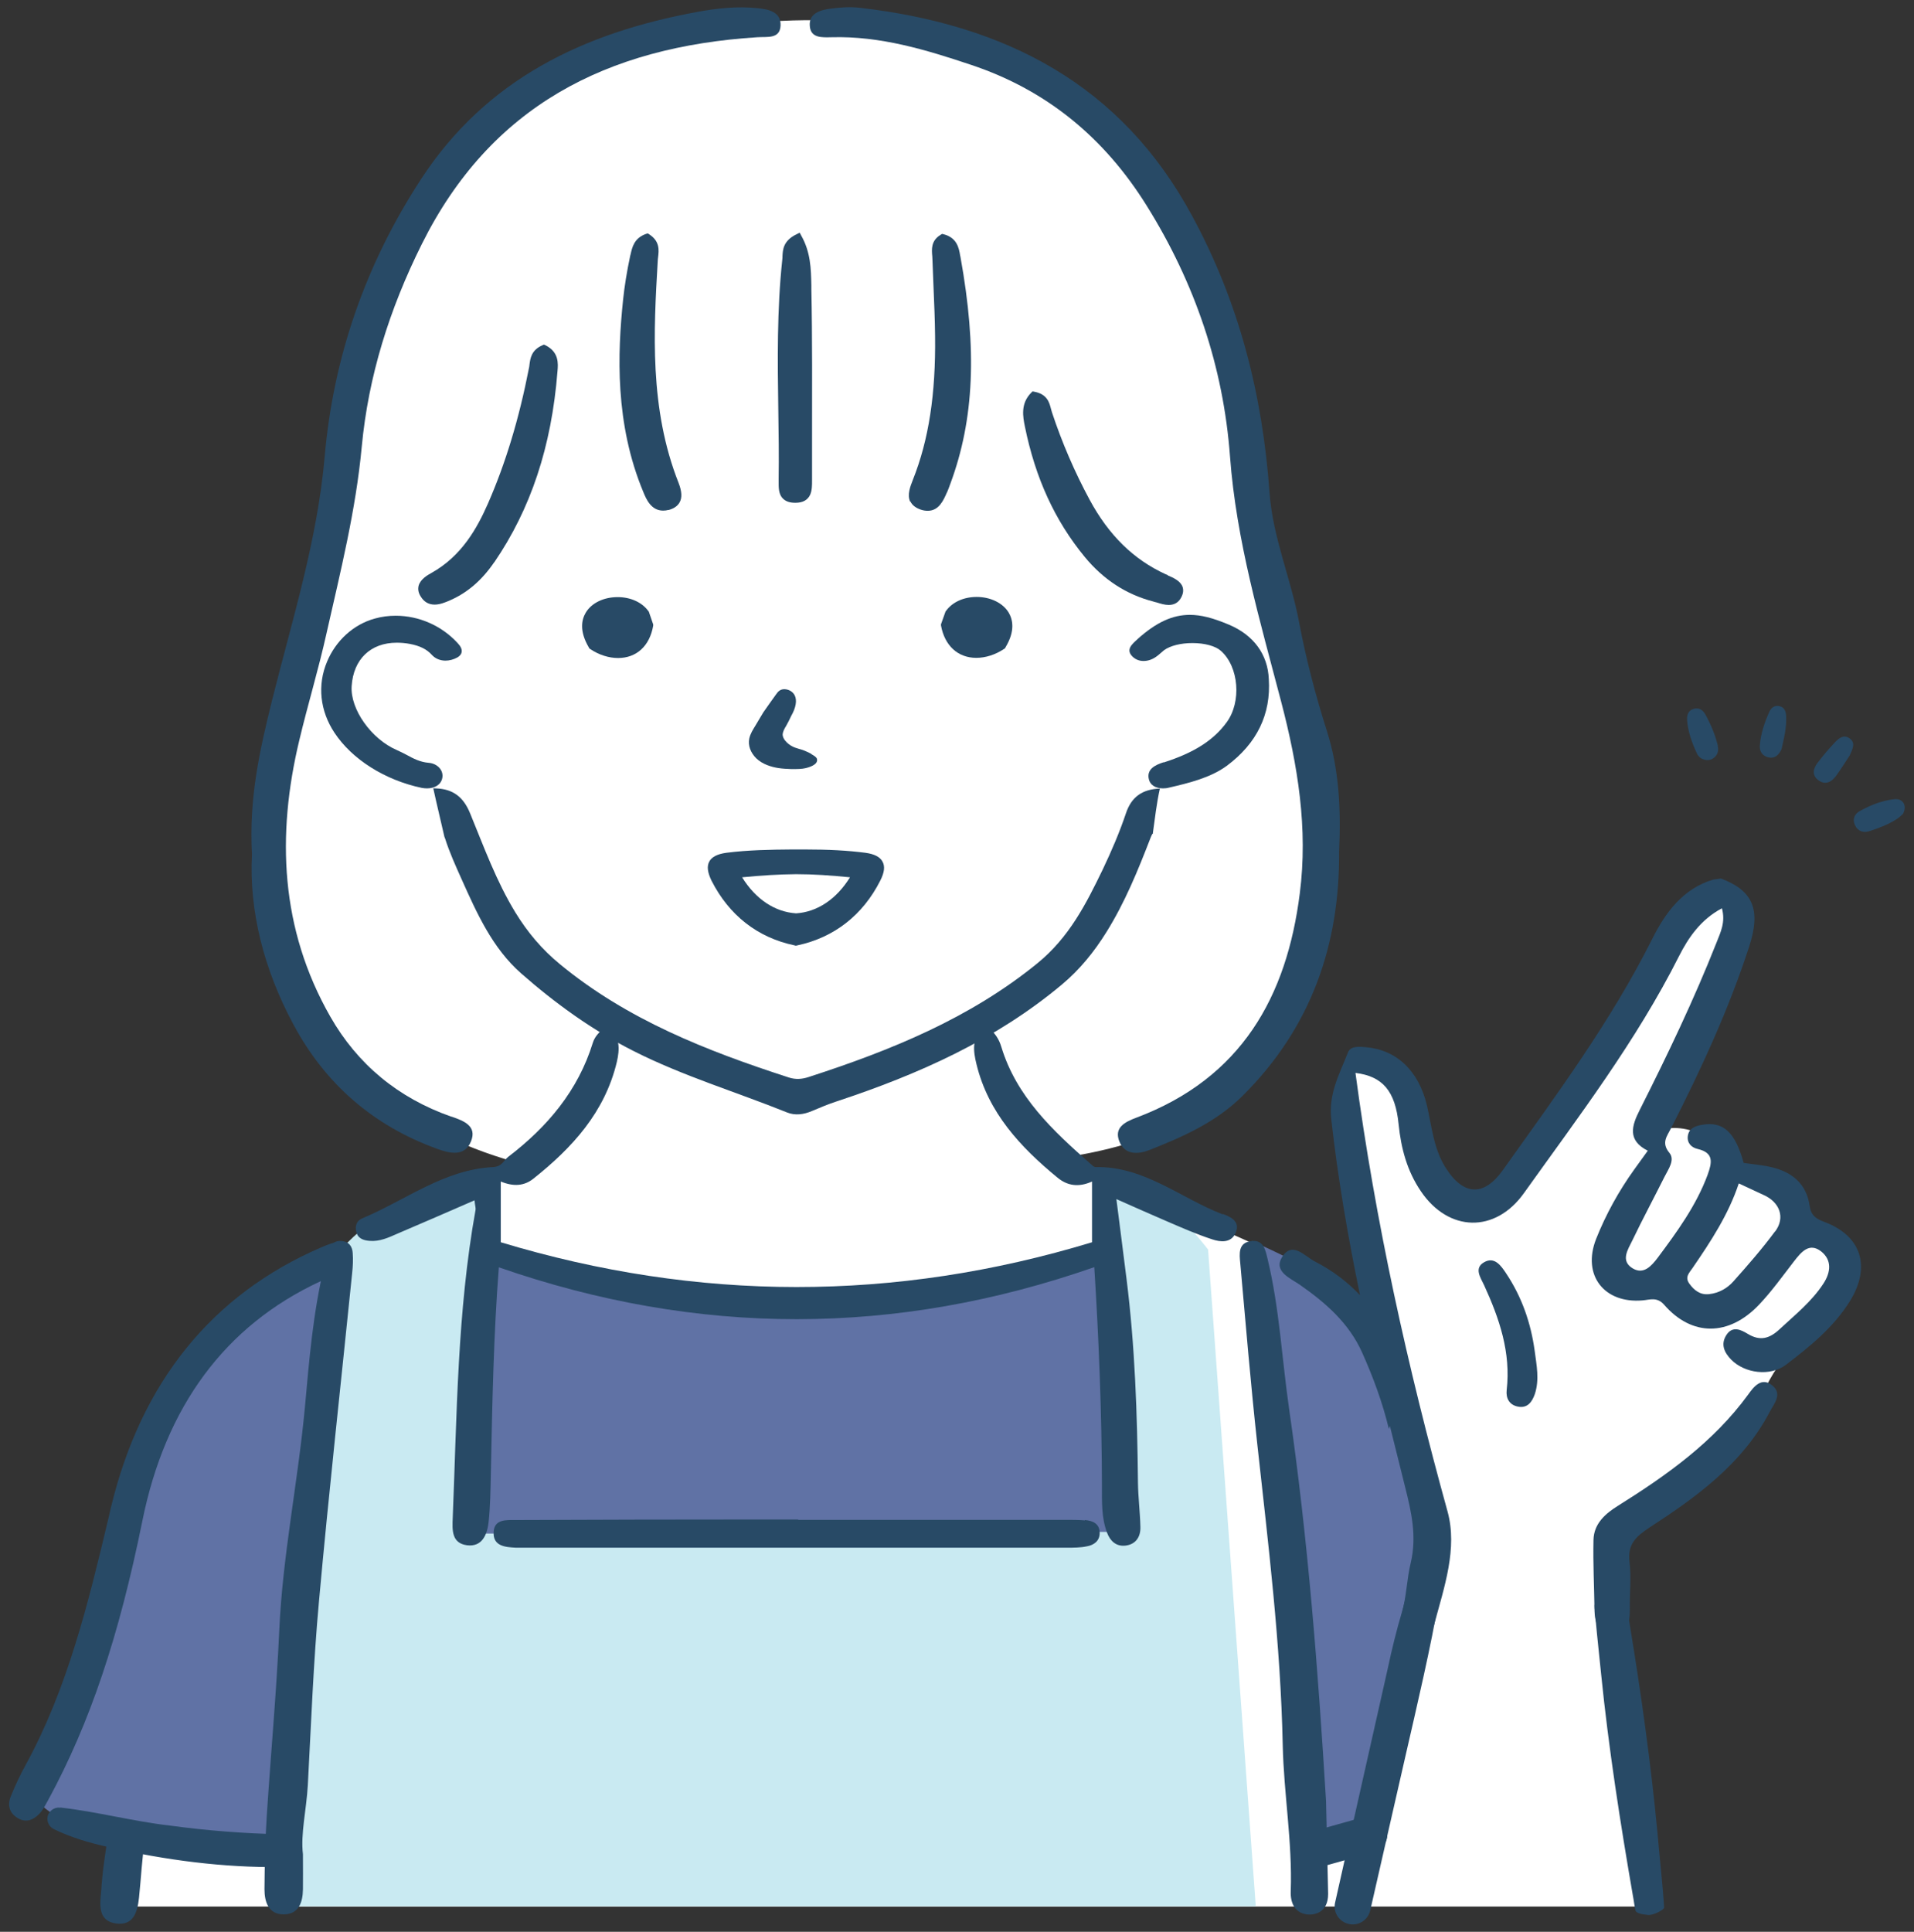 <?xml version="1.0" encoding="UTF-8"?>
<svg id="_いろいろな女性_笑顔_上半身" data-name="いろいろな女性　笑顔　上半身" xmlns="http://www.w3.org/2000/svg" width="110" height="111" viewBox="0 0 110 111">
  <rect x="0" y="0" width="110" height="111" fill="#333333" stroke="none"/>
  <defs>
    <style>
      .cls-1 {
        fill: #284a66;
      }

      .cls-2 {
        fill: #fff;
      }

      .cls-3 {
        fill: #6072a5;
      }

      .cls-4 {
        fill: #c9eaf2;
      }
    </style>
  </defs>
  <g id="_ミディアムヘア_エプロン" data-name="ミディアムヘア×エプロン">
    <path id="_白" data-name="白" class="cls-2" d="M105.57,72.08c-1.56-2.06-3.63-3.9-6.19-4.53-.31-2.26-2.76-3.4-4.74-2.33.74-1.19,8.47-16.66,3.4-13.51-4.32,4.4-13.76,28.08-17.14,11.07-7.37-7.96-.89,12.97-1.22,15.47-3.55-5.85-7.31-6.45-12.1-8.79-.42-.13-4.88-2.38-5.8-2.02l-1.07-.87c23.01-3.08,13.54-27.19,10.68-42.63C69.07,7.85,58.26-.28,42.71,1.37c-21.08,2.49-21.31,18.49-25.13,36.2-6.15,13.35-.97,25.92,12.7,29.38-2.06.34-9.63,4.08-10.69,5.46-8.11,1.82-9.44,13.11-10.14,18.24,0-.25-2.67,18.9-2.67,18.9h88.72l-1.96-14.95s-.38-.43-1.02-1.16c-.97-7.48,3.17-6.16,7.08-10.77,1.43-1.41,1.81-3.51,3.21-4.92,1.2-1.6,3.72-3.46,2.76-5.67Z"/>
    <path class="cls-3" d="M19.22,72.39s-6.33,2.6-8.54,6.33-6.77,22.34-8.61,24.56c0,0,.82,2.97,14.3,2.97s.32,0,.32,0l2.53-33.86Z"/>
    <path id="_塗り" data-name="塗り" class="cls-4" d="M19.38,72.02s1.59-1.82,2.67-2.12c1.08-.3,6.05-2.22,6.05-2.22l-.94,20.43s3.69-.1,3.83.01c.14.12,33.63-.55,33.63-.55l-1.42-19.55s3.66,1.41,4.22,1.66,2.01,2.12,2.01,2.12l2.74,37.74H16.21l1.73-23.88,1.45-13.65Z"/>
    <path class="cls-3" d="M71.94,71.31s6.15,2.66,7.09,4.43,3.68,12.38,3.68,12.38l-3.87,17.75-3.67.7-3.23-35.26Z"/>
    <path class="cls-3" d="M27.7,71.97l-.54,16.15,37.5-.1-.82-16.31s-8.73,3.42-18.1,3.42-18.04-3.15-18.04-3.15Z"/>
    <g id="_アウトライン" data-name="アウトライン">
      <g>
        <path class="cls-1" d="M70.28,69.78c-2.43-.93-4.52-2.78-7.32-2.72-.1,0-.21-.12-.3-.2-2.15-1.89-4.24-3.84-5.11-6.7-.14-.47-.39-.84-.78-1.13h-.26c-.67.61-.58,1.35-.39,2.12.68,2.79,2.52,4.76,4.66,6.52.56.46,1.2.57,1.98.22v3.49c-11.33,3.44-22.65,3.42-33.98,0v-3.49c.73.3,1.34.26,1.87-.16,2.24-1.78,4.11-3.82,4.8-6.71.17-.73.19-1.43-.43-1.99h-.26c-.29.25-.57.5-.69.89-.85,2.75-2.61,4.83-4.86,6.55-.27.21-.35.56-.87.59-2.82.14-5.04,1.91-7.53,2.95-.31.13-.41.42-.34.75.09.4.4.51.77.54.58.05,1.09-.19,1.59-.41,1.46-.62,2.92-1.26,4.44-1.92.03.31.08.44.06.55-1.05,5.84-1.07,11.76-1.31,17.67-.03.71-.08,1.48.82,1.6.88.11,1.16-.63,1.24-1.32.1-.93.11-1.87.13-2.8.08-4.02.16-8.04.46-11.85,11.46,3.98,22.81,3.97,34.22-.01.26,4.1.43,8.35.44,12.6,0,.89-.03,1.79.29,2.65.18.48.52.81,1.06.75.6-.07.88-.51.86-1.08-.02-.85-.13-1.7-.14-2.55-.04-3.92-.17-7.83-.66-11.72-.18-1.45-.37-2.9-.58-4.56,1.11.49,2,.89,2.89,1.27.86.37,1.72.75,2.61,1.04.47.16,1.09.23,1.35-.36.29-.65-.25-.92-.74-1.1Z"/>
        <path class="cls-1" d="M19.65,71.31c-.4-.04-.65.16-.77.53-.09.28-.16.57-.23.86-.66,2.69-.88,5.45-1.13,8.2-.4,4.27-1.28,8.49-1.47,12.78-.16,3.56-.49,7.12-.72,10.68-.09,1.4-.12,2.8-.13,4.2,0,.72.23,1.44,1.1,1.44.86,0,1.1-.68,1.11-1.43.01-.6,0-1.19,0-2.03-.14-1.17.2-2.55.28-3.95.19-3.52.32-7.05.64-10.56.57-6.3,1.27-12.6,1.91-18.89.04-.38.06-.76.03-1.14-.02-.36-.2-.65-.62-.69Z"/>
        <path class="cls-1" d="M62.35,87.36c-.38-.03-.77-.03-1.15-.03-5.11,0-10.22,0-15.33,0v-.02c-.72,0-1.45,0-2.17,0-4.68,0-9.37.01-14.05.03-.55,0-1.25-.06-1.28.7-.04.8.66.86,1.28.89.17,0,.34,0,.51,0,10.39,0,20.78,0,31.17,0,.38,0,.77,0,1.14-.08.4-.07.73-.31.73-.76,0-.54-.39-.71-.85-.75Z"/>
        <path class="cls-1" d="M93.62,93.12c.04-.2.05-.42.05-.65-.02-.91.09-1.83-.02-2.73-.12-1.02.38-1.46,1.15-1.97,2.71-1.76,5.34-3.66,6.9-6.63.25-.48.76-1.03.16-1.53-.63-.52-1.09.1-1.39.52-1.99,2.73-4.67,4.63-7.48,6.39-.71.44-1.39,1.02-1.41,1.96-.03,1.37.04,2.73.06,4.1.02.48.12.95.44,1.2"/>
        <path class="cls-1" d="M76.21,103.5c-.46-7.55-1.04-15.09-2.13-22.59-.41-2.86-.55-5.75-1.23-8.57-.12-.48-.21-1.1-.91-1.03-.8.08-.71.74-.66,1.28.31,3.47.6,6.94.98,10.41.63,5.74,1.34,11.48,1.46,17.27.06,2.8.56,5.58.46,8.4-.03.71.27,1.31,1.05,1.34.31.01,1.1-.1,1.1-1.19"/>
        <path class="cls-1" d="M82.39,93.45s.03-.08.04-.13c.57-2.12,1.35-4.35.76-6.48-2.29-8.28-4.15-16.64-5.29-25.19,1.56.19,2.29,1.04,2.48,2.95.14,1.39.49,2.69,1.28,3.85,1.59,2.35,4.27,2.42,5.92.11,3.15-4.41,6.45-8.73,8.91-13.61.54-1.07,1.25-2.11,2.47-2.76.22.8-.08,1.38-.31,1.97-1.3,3.29-2.83,6.48-4.42,9.63-.45.89-.72,1.73.47,2.33-.3.41-.54.75-.78,1.08-.89,1.24-1.63,2.58-2.19,3.99-.82,2.09.47,3.72,2.67,3.53.4-.03.83-.22,1.24.25,1.59,1.83,3.72,1.83,5.46-.01.73-.77,1.35-1.64,2-2.48.42-.54.88-1.11,1.57-.57.61.49.56,1.18.12,1.85-.68,1.04-1.63,1.79-2.52,2.62-.58.54-1.12.69-1.83.26-.38-.23-.86-.47-1.21.05-.36.54-.14,1.02.26,1.43.77.79,2.24.99,3.15.3,1.39-1.06,2.75-2.16,3.69-3.68,1.21-1.97.64-3.75-1.51-4.54-.48-.18-.75-.39-.82-.93-.18-1.24-1-1.92-2.17-2.2-.53-.13-1.09-.17-1.62-.25-.49-1.78-1.18-2.4-2.39-2.19-.4.07-.76.2-.82.65-.05.4.21.66.57.74.94.22.82.78.57,1.48-.66,1.78-1.76,3.28-2.87,4.77-.35.46-.8.98-1.42.62-.74-.43-.3-1.08-.04-1.61.59-1.23,1.24-2.44,1.85-3.66.22-.44.62-.97.28-1.38-.48-.58-.13-.96.09-1.4,1.73-3.39,3.32-6.83,4.5-10.46.68-2.1.23-3.2-1.62-3.9-.15.02-.3.04-.45.06-1.75.52-2.76,1.92-3.5,3.4-2.38,4.75-5.52,8.98-8.58,13.28-1.1,1.55-2.27,1.49-3.29-.11-.7-1.1-.8-2.36-1.08-3.58-.47-2-1.74-3.21-3.52-3.36-.39-.03-.87-.08-1.02.3-.48,1.23-1.13,2.36-.96,3.85.38,3.4.96,6.76,1.65,10.1-.72-.76-1.58-1.42-2.6-1.94-.58-.3-1.28-1.17-1.86-.28-.55.85.45,1.24,1,1.62,1.49,1.04,2.82,2.2,3.58,3.89.64,1.43,1.18,2.89,1.54,4.4.02-.05.04-.11.06-.17.29,1.16.58,2.33.87,3.49.37,1.46.68,2.85.33,4.35-.23.95-.25,1.96-.51,2.91-.07.24-.07.46-.02.65"/>
        <path class="cls-2" d="M102.01,70.76c-.74,1-1.57,1.95-2.4,2.88-.35.39-.83.66-1.38.72-.51.06-.86-.21-1.14-.6-.28-.38,0-.63.19-.91,1.05-1.53,2.06-3.07,2.65-4.85.54.25.98.46,1.42.66.93.41,1.27,1.3.67,2.1Z"/>
        <path class="cls-1" d="M87.22,80.82c.56.12.83-.26.99-.72.27-.82.1-1.65-.01-2.48-.22-1.61-.74-3.1-1.64-4.45-.29-.44-.67-.99-1.27-.64-.59.34-.2.88,0,1.31.88,1.92,1.55,3.87,1.3,6.04-.05.46.15.84.63.94Z"/>
        <path class="cls-1" d="M6.26,105.04c-.17,1.31-.31,1.94-.42,3.26-.01.17-.02.34-.04.51-.08.76-.1,1.57.85,1.71,1.03.15,1.25-.66,1.34-1.48.12-1.14.17-2.29.35-3.42.05-.34.04.06.1-.27"/>
      </g>
      <g>
        <path class="cls-1" d="M66.25,47.92c.12-.87.22-1.75.41-2.61-.99.04-1.63.46-1.95,1.42-.37,1.1-.83,2.17-1.33,3.22-.96,1.99-1.94,3.92-3.76,5.4-3.88,3.16-8.41,5-13.13,6.53-.39.13-.76.16-1.16.03-4.72-1.53-9.28-3.32-13.14-6.5-1.05-.86-1.87-1.84-2.57-2.98-1.1-1.8-1.81-3.77-2.6-5.69-.38-.93-.96-1.4-1.96-1.44-.05,0-.1,0-.16-.01.2.93.43,1.86.64,2.79.01.03.03.07.04.1.25.79.6,1.56.94,2.32.88,1.96,1.77,3.97,3.43,5.43,1.97,1.73,4.1,3.27,6.48,4.47,2.83,1.43,5.87,2.34,8.8,3.52.47.19.96.12,1.43-.08.47-.2.95-.4,1.44-.56,4.69-1.55,9.13-3.53,12.93-6.71,1.04-.87,1.85-1.88,2.55-3,1.07-1.71,1.82-3.56,2.54-5.42.03-.09.07-.16.11-.24Z"/>
        <path class="cls-1" d="M22.8,36.93c.24,0,.5.02.76.07.57.11.96.3,1.26.63.19.21.47.33.78.33.23,0,.46-.06.68-.18.14-.08.23-.18.25-.31.03-.16-.05-.33-.23-.52-.92-1-2.22-1.57-3.56-1.57-.4,0-.8.05-1.19.16-1.26.34-2.26,1.3-2.75,2.47-.58,1.37-.4,2.85.42,4.09,1.01,1.53,2.89,2.72,5.01,3.17.1.02.21.03.31.03.47,0,.81-.23.88-.6.04-.2-.02-.41-.16-.57-.15-.17-.37-.28-.63-.3-.48-.04-.87-.24-1.27-.46-.18-.09-.36-.19-.55-.27-1.47-.63-2.69-2.35-2.6-3.68.1-1.54,1.09-2.49,2.59-2.49Z"/>
        <path class="cls-1" d="M66.87,43.8c-.5.16-.99.41-.84.99.08.32.38.51.81.51.11,0,.22-.01.33-.04,1.12-.26,2.39-.56,3.34-1.26,1.73-1.29,2.54-2.96,2.41-4.98-.06-1.42-.87-2.53-2.3-3.13-.93-.39-1.6-.56-2.24-.56-.99,0-1.91.42-2.98,1.37l-.04.04c-.31.28-.67.59-.28.98.17.17.39.26.64.26s.49-.08.72-.24c.09-.06.17-.13.25-.2.07-.06.14-.12.21-.18.36-.26.97-.41,1.63-.41.7,0,1.33.17,1.64.45,1.03.92,1.19,2.92.33,4.1-.75,1.03-1.87,1.75-3.62,2.31Z"/>
        <path class="cls-1" d="M46.64,43.33l-.03-.02c-.14-.08-.29-.14-.41-.19-.09-.04-.18-.06-.28-.09-.12-.04-.24-.07-.34-.12-.19-.09-.34-.21-.46-.36-.09-.11-.13-.22-.14-.32,0-.18.1-.36.2-.52.1-.18.2-.37.29-.57.27-.47.35-.9.2-1.19-.11-.21-.33-.34-.59-.35-.26,0-.38.16-.48.3l-.4.56c-.11.16-.22.31-.33.47-.08.13-.16.26-.24.4-.07.11-.13.23-.22.37-.14.23-.29.46-.35.74-.08.39.07.8.4,1.13.36.35.88.5,1.26.56.25.04.5.05.74.06h.08c.06,0,.13,0,.19,0,.3,0,.54-.03.74-.1.37-.12.54-.29.48-.49-.04-.11-.17-.18-.31-.26Z"/>
        <path class="cls-1" d="M54.36,35.11l-.02.03-.26.73v.07c.21,1.16.97,1.86,2.03,1.86h0c.53,0,1.1-.18,1.59-.51l.06-.04.03-.06c.57-.95.41-1.6.18-1.99-.33-.55-1.04-.9-1.84-.9-.75,0-1.4.3-1.76.8Z"/>
        <path class="cls-1" d="M37.26,35.11c-.36-.5-1.02-.8-1.76-.8-.81,0-1.51.34-1.84.9-.23.39-.38,1.04.18,1.99l.03.06.06.04c.49.33,1.06.51,1.59.51h0c1.06,0,1.82-.69,2.02-1.86v-.07s-.25-.73-.25-.73l-.02-.03Z"/>
        <path class="cls-1" d="M45.69,48.81h-.15c-1.25.01-2.54.03-3.79.19-.52.07-.85.24-.99.51-.14.27-.1.61.13,1.09,1.01,1.99,2.65,3.28,4.77,3.72l.08.02.09-.02c2.11-.45,3.76-1.74,4.76-3.72.24-.47.28-.82.13-1.09-.14-.27-.47-.44-.99-.51-1.01-.13-2.09-.19-3.5-.19h-.56ZM45.75,52.48c-1.22-.08-2.32-.81-3.1-2.07,1.1-.11,2.11-.17,3.1-.18.99,0,2.01.07,3.1.18-.78,1.26-1.88,1.99-3.09,2.07Z"/>
        <path class="cls-1" d="M25.93,64.16c-3.05-1.07-5.39-3.01-6.95-5.75-2.87-5.03-3.09-10.41-1.78-15.87.49-2.06,1.11-4.09,1.57-6.17.8-3.54,1.68-7.05,2.02-10.7.38-4.05,1.59-7.91,3.45-11.64,3.95-7.94,10.64-11.34,19.28-11.89.56-.04,1.31.12,1.34-.68.03-.78-.7-.93-1.32-.99-1.15-.12-2.3,0-3.44.21-6.58,1.2-12.16,3.88-15.9,9.61-3.19,4.89-5.04,10.22-5.54,15.94-.42,4.83-1.88,9.42-3.04,14.07-.69,2.8-1.32,5.55-1.14,8.79-.17,3.24.68,6.61,2.38,9.77,1.82,3.4,4.56,5.81,8.26,7.15.71.26,1.59.48,1.95-.43.36-.89-.43-1.18-1.12-1.42Z"/>
        <path class="cls-1" d="M76.27,42.04c-.66-2.07-1.21-4.17-1.61-6.29-.47-2.51-1.52-4.89-1.7-7.46-.4-5.58-1.73-10.88-4.45-15.89C64.43,4.84,57.78,1.42,49.44.45c-.57-.07-1.16-.03-1.73.05-.58.08-1.23.27-1.17.99.05.71.71.66,1.24.65,2.81-.08,5.44.72,8.04,1.59,4.37,1.46,7.66,4.21,10.07,8.07,2.78,4.45,4.42,9.28,4.8,14.43.36,4.84,1.73,9.46,2.94,14.09.96,3.67,1.55,7.28,1.07,11.02-.75,5.93-3.35,10.61-9.39,12.88-.67.25-1.31.58-.97,1.39.32.77,1.09.72,1.72.47,1.93-.76,3.82-1.6,5.33-3.09,3.97-3.93,5.61-8.71,5.57-14.05.11-2.39.01-4.69-.69-6.9Z"/>
        <path class="cls-1" d="M28.4,32.32c2.1-3.07,3.3-6.66,3.64-10.99.04-.44.09-1.1-.69-1.49l-.09-.04-.09.04c-.62.27-.69.73-.74,1.11,0,.07-.02.14-.03.2-.57,2.92-1.34,5.46-2.35,7.77-.63,1.43-1.51,3.03-3.27,4.01-.2.11-.61.34-.72.72-.05.2-.02.4.11.61.19.32.46.48.81.48.3,0,.59-.12.85-.23,1.02-.44,1.86-1.16,2.57-2.2Z"/>
        <path class="cls-1" d="M38.41,29.31c.3-.08.52-.22.64-.43.16-.27.14-.64-.05-1.13-1.69-4.27-1.43-8.77-1.2-12.73,0-.07.01-.15.02-.23.05-.41.11-.92-.5-1.32l-.09-.06-.1.03c-.69.24-.8.78-.89,1.18l-.02.07c-.2.94-.33,1.77-.41,2.53-.32,3.08-.48,7.13,1.17,11.07.16.39.44,1.05,1.13,1.05.1,0,.2-.01.31-.04Z"/>
        <path class="cls-1" d="M52.32,28.81c.1.21.3.37.59.47.14.05.28.07.41.07.64,0,.9-.6,1.09-1.03l.03-.06c.06-.13.1-.26.15-.39l.03-.08c1.37-3.7,1.54-7.71.58-13.02l-.02-.09c-.07-.43-.18-1.02-.95-1.22l-.09-.02-.08.05c-.56.34-.52.83-.48,1.25,0,.07.01.14.01.22.02.51.04,1.01.06,1.53.04.93.08,1.88.09,2.82.04,3.33-.36,5.96-1.28,8.27-.14.36-.34.85-.15,1.25Z"/>
        <path class="cls-1" d="M67.12,33.05l-.14-.06c-1.83-.84-3.25-2.23-4.35-4.26-.87-1.61-1.6-3.31-2.17-5.03-.02-.06-.04-.13-.06-.21-.09-.35-.21-.84-.95-.98l-.11-.02-.08.08c-.62.63-.47,1.38-.36,1.93.6,2.96,1.72,5.41,3.44,7.5,1.07,1.3,2.39,2.16,3.93,2.56.06.02.13.04.22.06.22.07.45.14.68.14.34,0,.59-.16.74-.48.1-.21.11-.4.05-.57-.13-.34-.54-.52-.85-.65Z"/>
        <path class="cls-1" d="M44.73,23.57c.02,1.3.04,2.64.02,3.96v.1c0,.36-.02.78.27,1.04.16.15.39.22.68.22h.02c.42,0,.7-.16.84-.46.11-.25.11-.55.11-.8v-.12s0-2.24,0-2.24c0-2.84.02-5.78-.04-8.68v-.21c-.02-.93-.04-1.89-.58-2.84l-.09-.17-.18.09c-.77.37-.79.89-.81,1.26,0,.06,0,.13-.01.19-.31,2.88-.27,5.81-.23,8.65Z"/>
      </g>
      <g>
        <path class="cls-1" d="M98.73,42.86c-.15-.63-.4-1.22-.71-1.79-.14-.26-.36-.43-.68-.34-.32.09-.4.36-.38.65.05.69.29,1.33.58,1.95.05.1.15.18.2.23.26.14.49.16.71.02.26-.17.34-.43.27-.71Z"/>
        <path class="cls-1" d="M109.37,46.76c.25-.48-.01-.89-.5-.84-.71.08-1.37.34-1.98.68-.3.16-.44.46-.29.8.16.36.48.47.83.36.56-.18,1.11-.39,1.6-.71.14-.09.26-.22.33-.28Z"/>
        <path class="cls-1" d="M102.65,41.14c-.01-.27-.1-.51-.4-.57-.27-.05-.46.1-.56.32-.28.62-.5,1.26-.55,1.94-.03.34.14.61.5.69.36.08.59-.13.75-.48.13-.6.3-1.23.26-1.9Z"/>
        <path class="cls-1" d="M106.31,43.4c.18-.4.34-.73-.02-.98-.33-.23-.61,0-.82.22-.36.38-.7.78-1.01,1.19-.26.34-.35.73.07,1.02.41.28.75.06,1-.28.29-.41.56-.83.78-1.17Z"/>
      </g>
    </g>
  </g>
  <g>
    <path class="cls-1" d="M18.37,73.65c.34-.16.67-.36.99-.56.14-.09.28-.17.41-.25.34-.2.47-.5.37-.86-.12-.45-.49-.53-.88-.57h-.08c-.06.02-.12.03-.17.05-.18.06-.36.13-.54.21-6.29,2.71-10.37,7.75-12.1,14.97l-.15.65c-1.14,4.78-2.33,9.72-4.76,14.15-.3.54-.57,1.12-.84,1.78-.22.53-.06,1,.44,1.27.14.08.29.12.43.12.27,0,.52-.13.79-.41.17-.18.29-.41.41-.63l.09-.16c2.39-4.41,4.05-9.35,5.4-16.01,1.33-6.6,4.77-11.23,10.2-13.76Z"/>
    <path class="cls-1" d="M3.47,103.86c2.12.24,4.2.8,6.32,1.04,2.12.29,4.25.45,6.39.5,1.21.07,1.19,1.84-.03,1.88-3.33.04-6.65-.4-9.89-1.14-1.08-.24-2.14-.54-3.17-1.04-.32-.16-.46-.55-.3-.87.13-.26.41-.4.68-.36h0Z"/>
  </g>
  <g>
    <path class="cls-1" d="M92.61,91.41c.44.14.8.34.86.77,0,0,.05.29.05.29l.19,1.16c.63,3.83,1.17,7.75,1.54,11.6.1,1.2.32,3.19.39,4.38,0,.12-.64.47-.95.42-.44-.04-.61-.12-.68-.21-.06-.16-.12-.68-.16-.86-.73-4.21-1.4-8.5-1.83-12.75,0,0-.24-2.33-.24-2.33l-.11-1.17c0-.16-.07-.43,0-.59.11-.29.3-.47.61-.67.11-.07.23-.08.35-.05h0Z"/>
    <path class="cls-1" d="M75.36,107.39c-.46,0-.88-.3-1.01-.77-.16-.56.17-1.14.73-1.29l3.32-.93c.56-.16,1.14.17,1.29.73.16.56-.17,1.14-.73,1.29l-3.32.93c-.09.03-.19.04-.28.04Z"/>
    <path class="cls-1" d="M82.7,91.86c-.43,2.62-1.31,6.35-1.91,8.97,0,0-2.04,8.94-2.04,8.94-.13.56-.68.91-1.24.78-.56-.13-.91-.68-.78-1.23.67-2.98,2.37-10.54,3.02-13.42.24-1.12.51-2.24.84-3.34.1-.37.2-.74.29-1.11.12-.5.63-.8,1.12-.68.48.12.78.6.68,1.08h0Z"/>
  </g>
</svg>